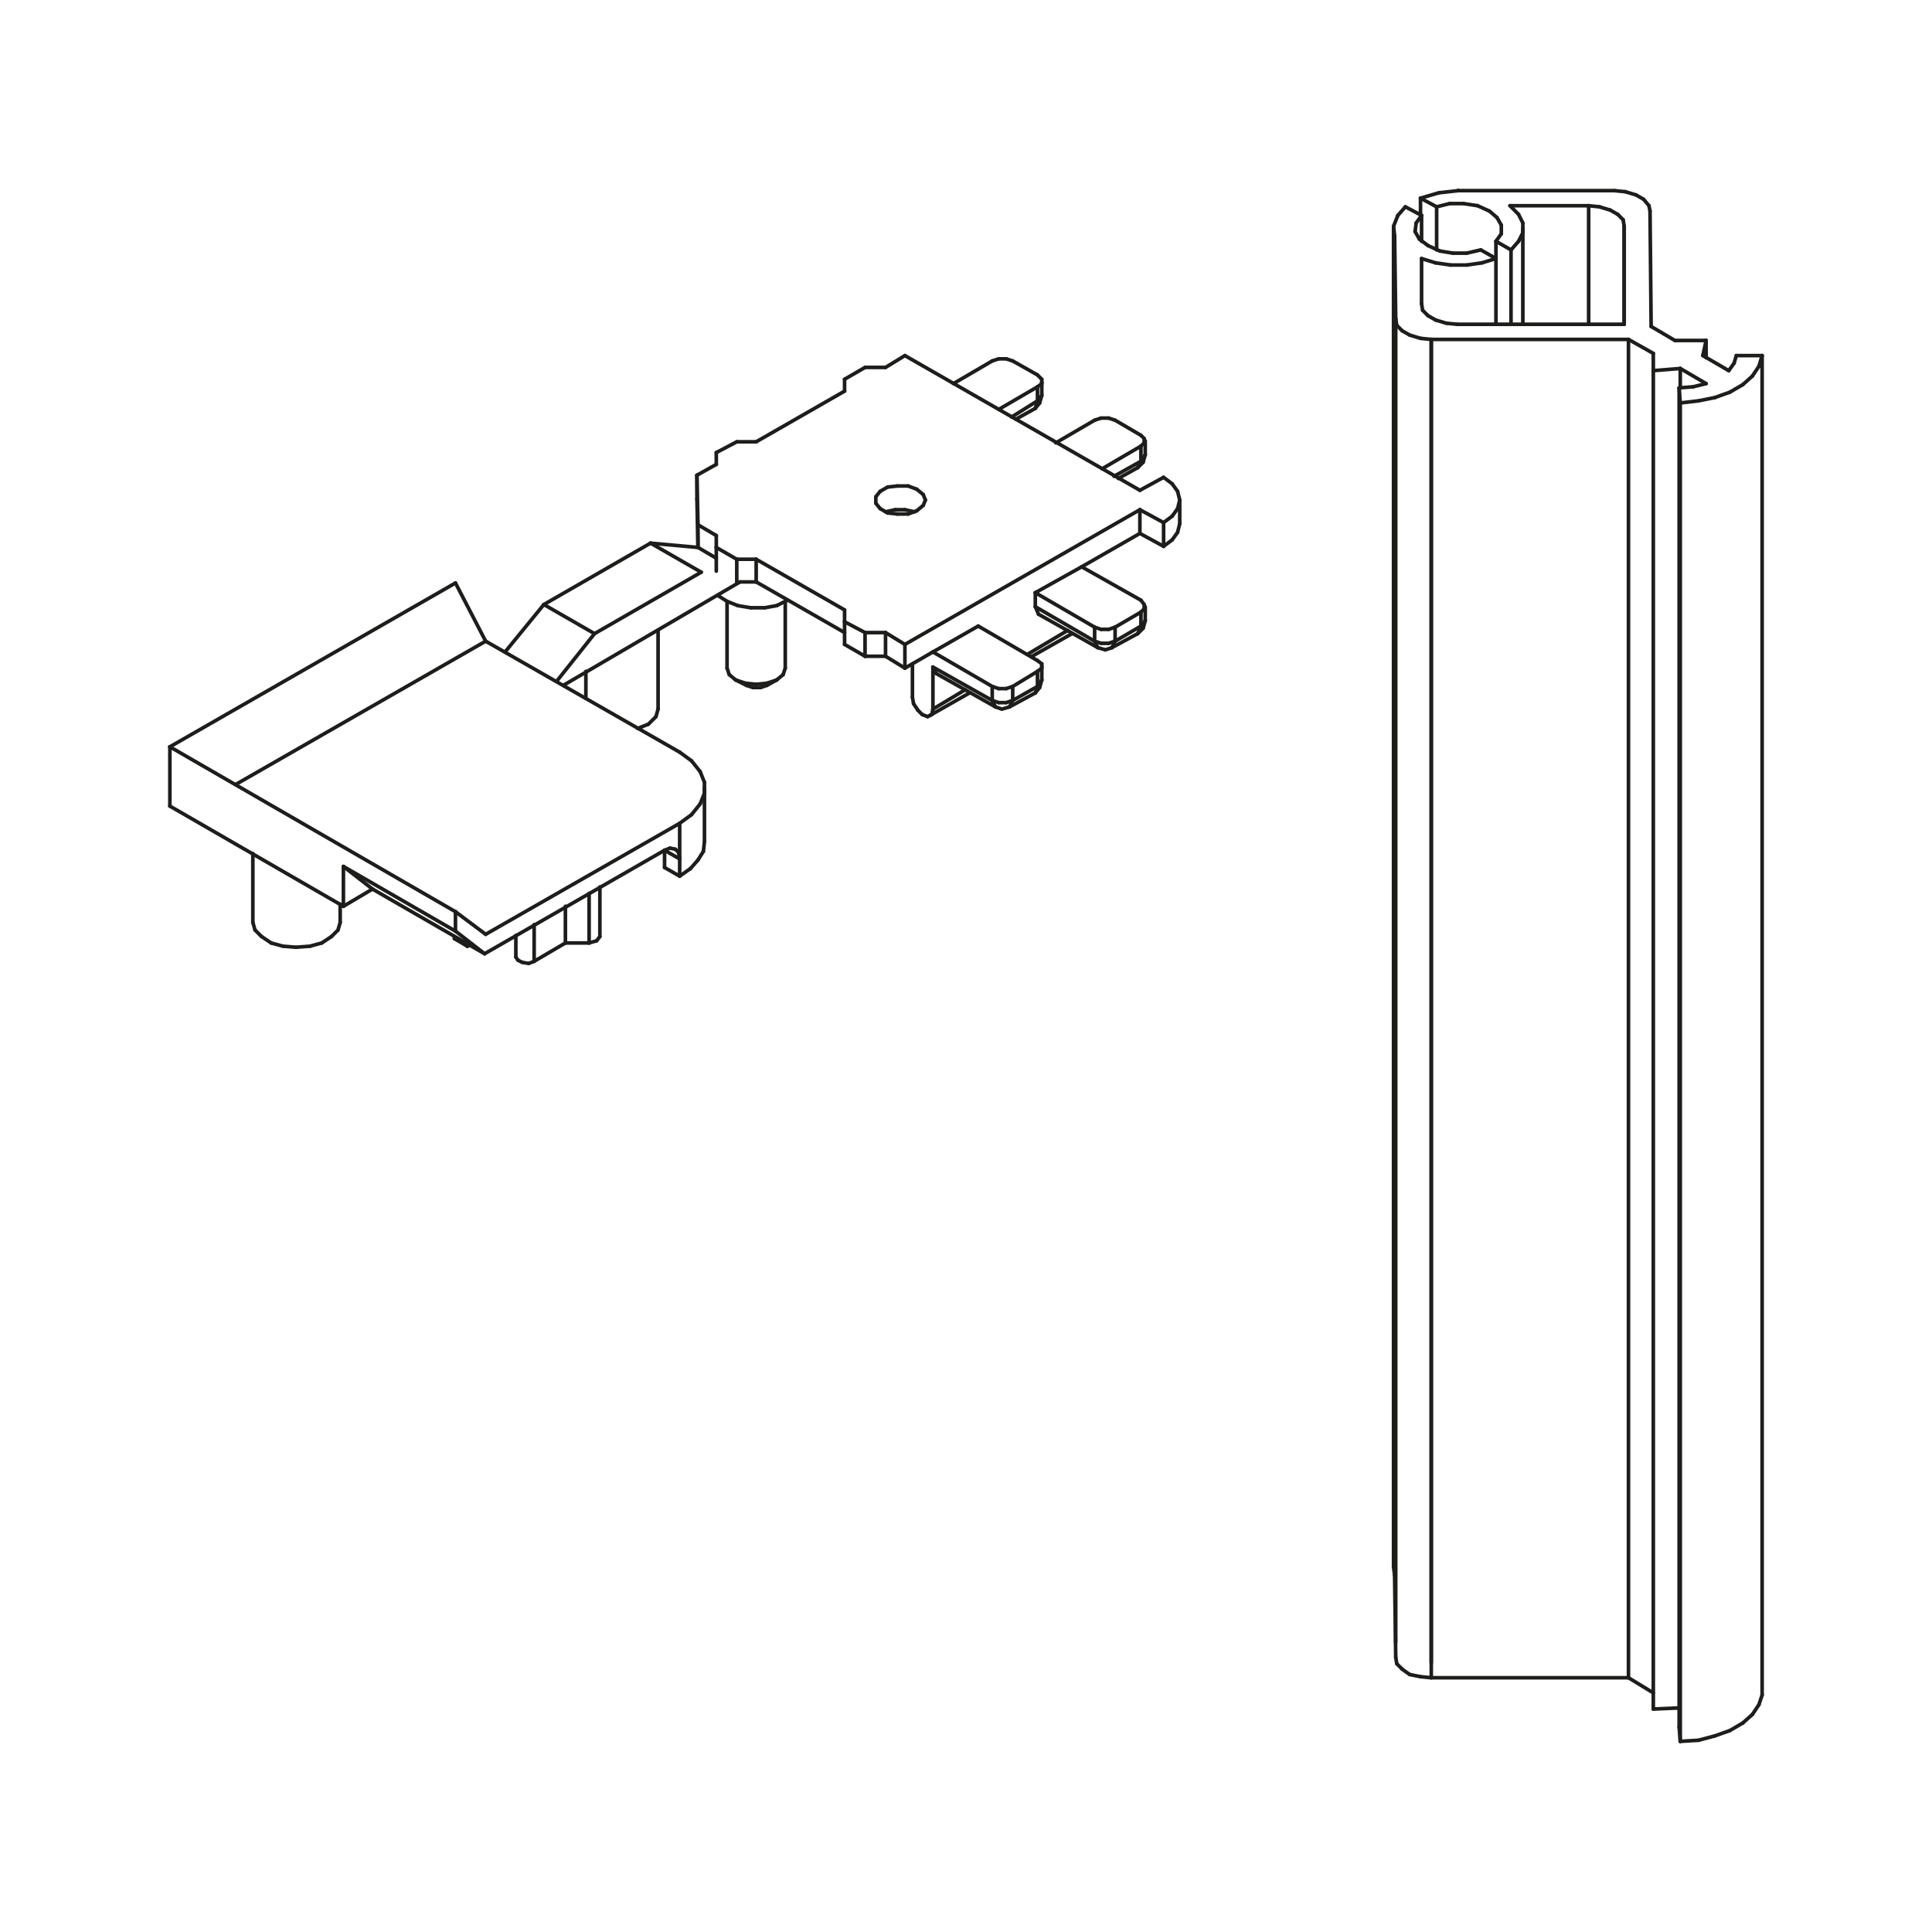 <svg xmlns="http://www.w3.org/2000/svg" width="400" height="400" viewBox="0 0 400 400"><defs><style>.cls-1{fill:none;stroke:#1d1d1b;stroke-linecap:round;stroke-linejoin:round;stroke-width:0.75px;}</style></defs><g id="_250FR50" data-name="250FR50"><line class="cls-1" x1="236" y1="110.44" x2="223.95" y2="117.35"/><line class="cls-1" x1="236" y1="105.53" x2="187.35" y2="133.42"/><line class="cls-1" x1="174.86" y1="130.97" x2="156.56" y2="120.48"/><line class="cls-1" x1="156.56" y1="120.48" x2="156.56" y2="115.79"/><line class="cls-1" x1="156.56" y1="115.79" x2="174.86" y2="126.28"/><line class="cls-1" x1="187.35" y1="138.33" x2="187.35" y2="133.42"/><line class="cls-1" x1="187.35" y1="138.33" x2="183.34" y2="135.87"/><line class="cls-1" x1="183.34" y1="135.87" x2="183.34" y2="130.97"/><line class="cls-1" x1="183.34" y1="130.97" x2="187.35" y2="133.42"/><line class="cls-1" x1="144.51" y1="113.34" x2="144.51" y2="108.65"/><line class="cls-1" x1="144.29" y1="103.29" x2="144.29" y2="98.39"/><line class="cls-1" x1="144.29" y1="103.29" x2="144.51" y2="113.34"/><line class="cls-1" x1="148.3" y1="110.88" x2="144.51" y2="108.65"/><line class="cls-1" x1="144.51" y1="108.65" x2="144.29" y2="98.39"/><line class="cls-1" x1="144.29" y1="98.39" x2="148.3" y2="96.15"/><line class="cls-1" x1="174.86" y1="80.98" x2="156.56" y2="91.47"/><line class="cls-1" x1="187.35" y1="73.62" x2="236" y2="101.51"/><line class="cls-1" x1="187.35" y1="73.62" x2="183.34" y2="76.07"/><line class="cls-1" x1="202.53" y1="129.62" x2="193.15" y2="134.98"/><line class="cls-1" x1="193.15" y1="134.98" x2="187.35" y2="138.33"/><line class="cls-1" x1="202.53" y1="129.62" x2="214.8" y2="136.77"/><line class="cls-1" x1="223.95" y1="117.35" x2="214.35" y2="122.71"/><line class="cls-1" x1="223.95" y1="117.35" x2="236.22" y2="124.27"/><line class="cls-1" x1="197.4" y1="79.42" x2="205.43" y2="74.73"/><line class="cls-1" x1="218.59" y1="91.69" x2="226.63" y2="87"/><line class="cls-1" x1="236" y1="110.44" x2="236" y2="105.53"/><line class="cls-1" x1="236" y1="110.44" x2="240.91" y2="113.11"/><line class="cls-1" x1="240.91" y1="113.11" x2="240.91" y2="108.2"/><line class="cls-1" x1="240.91" y1="113.11" x2="242.69" y2="111.77"/><line class="cls-1" x1="242.69" y1="111.77" x2="243.81" y2="110.21"/><line class="cls-1" x1="243.81" y1="110.21" x2="244.25" y2="108.43"/><line class="cls-1" x1="236" y1="105.53" x2="240.91" y2="108.2"/><line class="cls-1" x1="240.91" y1="108.2" x2="242.69" y2="106.86"/><line class="cls-1" x1="242.69" y1="106.86" x2="243.81" y2="105.3"/><line class="cls-1" x1="243.81" y1="105.3" x2="244.25" y2="103.52"/><line class="cls-1" x1="244.25" y1="103.52" x2="243.81" y2="101.73"/><line class="cls-1" x1="243.81" y1="101.73" x2="242.69" y2="100.17"/><line class="cls-1" x1="242.69" y1="100.17" x2="240.91" y2="98.83"/><line class="cls-1" x1="240.91" y1="98.83" x2="236" y2="101.51"/><line class="cls-1" x1="148.75" y1="123.38" x2="150.53" y2="124.5"/><line class="cls-1" x1="150.53" y1="124.5" x2="152.77" y2="125.39"/><line class="cls-1" x1="152.77" y1="125.39" x2="155.44" y2="125.83"/><line class="cls-1" x1="155.44" y1="125.83" x2="158.34" y2="125.83"/><line class="cls-1" x1="158.34" y1="125.83" x2="160.8" y2="125.39"/><line class="cls-1" x1="160.8" y1="125.39" x2="163.03" y2="124.27"/><line class="cls-1" x1="150.53" y1="138.33" x2="150.98" y2="139.67"/><line class="cls-1" x1="150.98" y1="139.67" x2="152.32" y2="140.78"/><line class="cls-1" x1="152.32" y1="140.78" x2="154.33" y2="141.45"/><line class="cls-1" x1="154.33" y1="141.45" x2="156.56" y2="141.68"/><line class="cls-1" x1="156.56" y1="141.68" x2="158.79" y2="141.45"/><line class="cls-1" x1="158.79" y1="141.45" x2="160.8" y2="140.78"/><line class="cls-1" x1="160.8" y1="140.78" x2="162.14" y2="139.67"/><line class="cls-1" x1="162.14" y1="139.67" x2="162.58" y2="138.33"/><line class="cls-1" x1="158.79" y1="141.9" x2="157.45" y2="142.35"/><line class="cls-1" x1="157.45" y1="142.35" x2="155.89" y2="142.35"/><line class="cls-1" x1="155.89" y1="142.35" x2="154.55" y2="141.9"/><line class="cls-1" x1="191.59" y1="103.52" x2="191.15" y2="104.63"/><line class="cls-1" x1="191.15" y1="104.63" x2="189.81" y2="105.75"/><line class="cls-1" x1="189.81" y1="105.75" x2="188.02" y2="106.42"/><line class="cls-1" x1="188.02" y1="106.42" x2="185.79" y2="106.42"/><line class="cls-1" x1="185.79" y1="106.42" x2="183.78" y2="106.2"/><line class="cls-1" x1="183.78" y1="106.2" x2="182.22" y2="105.3"/><line class="cls-1" x1="182.22" y1="105.3" x2="181.33" y2="104.19"/><line class="cls-1" x1="181.33" y1="104.19" x2="181.33" y2="102.85"/><line class="cls-1" x1="181.33" y1="102.85" x2="182.22" y2="101.73"/><line class="cls-1" x1="182.22" y1="101.73" x2="183.78" y2="100.84"/><line class="cls-1" x1="183.78" y1="100.84" x2="185.79" y2="100.62"/><line class="cls-1" x1="185.79" y1="100.62" x2="188.02" y2="100.62"/><line class="cls-1" x1="188.02" y1="100.62" x2="189.81" y2="101.29"/><line class="cls-1" x1="189.81" y1="101.29" x2="191.15" y2="102.4"/><line class="cls-1" x1="191.15" y1="102.4" x2="191.59" y2="103.52"/><line class="cls-1" x1="189.36" y1="105.97" x2="187.35" y2="105.53"/><line class="cls-1" x1="187.35" y1="105.53" x2="185.34" y2="105.53"/><line class="cls-1" x1="185.34" y1="105.53" x2="183.34" y2="105.97"/><line class="cls-1" x1="214.8" y1="80.09" x2="206.77" y2="84.77"/><line class="cls-1" x1="214.8" y1="82.99" x2="214.8" y2="80.09"/><line class="cls-1" x1="209.44" y1="86.34" x2="214.8" y2="82.99"/><line class="cls-1" x1="209.67" y1="74.73" x2="214.8" y2="77.63"/><line class="cls-1" x1="209.67" y1="74.73" x2="208.33" y2="74.29"/><line class="cls-1" x1="208.33" y1="74.29" x2="206.77" y2="74.29"/><line class="cls-1" x1="206.77" y1="74.29" x2="205.43" y2="74.73"/><line class="cls-1" x1="214.8" y1="80.09" x2="215.69" y2="79.42"/><line class="cls-1" x1="215.69" y1="79.42" x2="215.69" y2="78.52"/><line class="cls-1" x1="215.69" y1="78.52" x2="214.8" y2="77.63"/><line class="cls-1" x1="215.69" y1="81.87" x2="214.8" y2="82.99"/><line class="cls-1" x1="214.35" y1="84.55" x2="214.8" y2="82.99"/><line class="cls-1" x1="188.91" y1="144.35" x2="188.91" y2="137.44"/><line class="cls-1" x1="188.91" y1="144.35" x2="189.14" y2="145.69"/><line class="cls-1" x1="189.14" y1="145.69" x2="190.03" y2="147.03"/><line class="cls-1" x1="190.03" y1="147.03" x2="190.92" y2="147.93"/><line class="cls-1" x1="190.92" y1="147.93" x2="192.04" y2="148.37"/><line class="cls-1" x1="192.04" y1="148.37" x2="192.93" y2="147.93"/><line class="cls-1" x1="192.93" y1="147.93" x2="193.15" y2="146.81"/><line class="cls-1" x1="193.15" y1="146.81" x2="193.15" y2="138.11"/><line class="cls-1" x1="193.15" y1="146.81" x2="199.85" y2="142.79"/><line class="cls-1" x1="212.79" y1="135.43" x2="221.05" y2="130.52"/><line class="cls-1" x1="205.43" y1="142.12" x2="193.15" y2="134.98"/><line class="cls-1" x1="205.43" y1="145.02" x2="205.43" y2="142.12"/><line class="cls-1" x1="193.15" y1="138.11" x2="205.43" y2="145.02"/><line class="cls-1" x1="214.8" y1="139" x2="209.67" y2="142.12"/><line class="cls-1" x1="214.8" y1="139" x2="215.69" y2="138.33"/><line class="cls-1" x1="215.69" y1="138.33" x2="215.69" y2="137.44"/><line class="cls-1" x1="215.69" y1="137.44" x2="214.8" y2="136.77"/><line class="cls-1" x1="205.43" y1="142.12" x2="206.77" y2="142.57"/><line class="cls-1" x1="206.77" y1="142.57" x2="208.33" y2="142.57"/><line class="cls-1" x1="208.33" y1="142.57" x2="209.67" y2="142.12"/><line class="cls-1" x1="214.8" y1="142.12" x2="214.8" y2="139"/><line class="cls-1" x1="209.67" y1="145.02" x2="214.8" y2="142.12"/><line class="cls-1" x1="209.67" y1="142.12" x2="209.67" y2="145.02"/><line class="cls-1" x1="193.83" y1="139.44" x2="193.15" y2="138.11"/><line class="cls-1" x1="215.69" y1="140.78" x2="214.8" y2="142.12"/><line class="cls-1" x1="214.35" y1="143.46" x2="214.8" y2="142.12"/><line class="cls-1" x1="209.67" y1="145.02" x2="208.33" y2="145.47"/><line class="cls-1" x1="208.33" y1="145.47" x2="206.77" y2="145.47"/><line class="cls-1" x1="206.77" y1="145.47" x2="205.43" y2="145.02"/><line class="cls-1" x1="209" y1="146.36" x2="209.67" y2="145.02"/><line class="cls-1" x1="206.1" y1="146.36" x2="205.43" y2="145.02"/><line class="cls-1" x1="236.22" y1="126.73" x2="230.87" y2="129.85"/><line class="cls-1" x1="230.87" y1="129.85" x2="230.87" y2="132.75"/><line class="cls-1" x1="230.87" y1="132.75" x2="236.22" y2="129.62"/><line class="cls-1" x1="236.22" y1="129.62" x2="236.22" y2="126.73"/><line class="cls-1" x1="226.63" y1="129.85" x2="214.35" y2="122.71"/><line class="cls-1" x1="226.63" y1="129.85" x2="227.97" y2="130.3"/><line class="cls-1" x1="227.97" y1="130.3" x2="229.53" y2="130.3"/><line class="cls-1" x1="229.53" y1="130.3" x2="230.87" y2="129.85"/><line class="cls-1" x1="236.22" y1="126.73" x2="236.89" y2="126.05"/><line class="cls-1" x1="236.89" y1="126.05" x2="236.89" y2="125.16"/><line class="cls-1" x1="236.89" y1="125.16" x2="236.22" y2="124.27"/><line class="cls-1" x1="214.35" y1="125.61" x2="214.35" y2="122.71"/><line class="cls-1" x1="226.63" y1="132.75" x2="226.63" y2="129.85"/><line class="cls-1" x1="214.35" y1="125.61" x2="226.63" y2="132.75"/><line class="cls-1" x1="215.02" y1="127.17" x2="214.35" y2="125.61"/><line class="cls-1" x1="226.63" y1="132.75" x2="227.29" y2="134.09"/><line class="cls-1" x1="230.87" y1="132.75" x2="229.53" y2="133.19"/><line class="cls-1" x1="229.53" y1="133.19" x2="227.97" y2="133.19"/><line class="cls-1" x1="227.97" y1="133.19" x2="226.63" y2="132.75"/><line class="cls-1" x1="230.87" y1="132.75" x2="230.2" y2="134.09"/><line class="cls-1" x1="236.22" y1="129.62" x2="235.55" y2="131.19"/><line class="cls-1" x1="236.22" y1="129.62" x2="237.11" y2="128.51"/><line class="cls-1" x1="230.87" y1="87" x2="236.22" y2="90.13"/><line class="cls-1" x1="236.22" y1="92.36" x2="228.19" y2="97.05"/><line class="cls-1" x1="236.22" y1="92.36" x2="236.89" y2="91.69"/><line class="cls-1" x1="236.89" y1="91.69" x2="236.89" y2="90.8"/><line class="cls-1" x1="236.89" y1="90.8" x2="236.22" y2="90.13"/><line class="cls-1" x1="230.87" y1="87" x2="229.53" y2="86.56"/><line class="cls-1" x1="229.53" y1="86.56" x2="227.97" y2="86.56"/><line class="cls-1" x1="227.97" y1="86.56" x2="226.63" y2="87"/><line class="cls-1" x1="230.64" y1="98.61" x2="236.22" y2="95.49"/><line class="cls-1" x1="236.22" y1="95.49" x2="236.22" y2="92.36"/><line class="cls-1" x1="236.22" y1="95.49" x2="235.55" y2="96.82"/><line class="cls-1" x1="237.11" y1="94.14" x2="236.22" y2="95.49"/><line class="cls-1" x1="174.86" y1="78.52" x2="179.1" y2="76.07"/><line class="cls-1" x1="148.3" y1="93.7" x2="152.54" y2="91.47"/><line class="cls-1" x1="152.54" y1="115.79" x2="148.3" y2="113.34"/><line class="cls-1" x1="179.1" y1="130.97" x2="174.86" y2="128.73"/><line class="cls-1" x1="179.1" y1="130.97" x2="183.34" y2="130.97"/><line class="cls-1" x1="174.86" y1="126.28" x2="174.86" y2="128.73"/><line class="cls-1" x1="152.54" y1="115.79" x2="156.56" y2="115.79"/><line class="cls-1" x1="148.3" y1="110.88" x2="148.3" y2="113.34"/><line class="cls-1" x1="148.3" y1="93.7" x2="148.3" y2="96.15"/><line class="cls-1" x1="156.56" y1="91.47" x2="152.54" y2="91.47"/><line class="cls-1" x1="174.86" y1="78.52" x2="174.86" y2="80.98"/><line class="cls-1" x1="183.34" y1="76.07" x2="179.1" y2="76.07"/><line class="cls-1" x1="179.1" y1="135.87" x2="174.86" y2="133.42"/><line class="cls-1" x1="183.34" y1="135.87" x2="179.1" y2="135.87"/><line class="cls-1" x1="156.56" y1="120.48" x2="153.21" y2="120.48"/><line class="cls-1" x1="152.54" y1="120.48" x2="152.54" y2="115.79"/><line class="cls-1" x1="148.3" y1="113.34" x2="148.3" y2="118.24"/><line class="cls-1" x1="179.1" y1="135.87" x2="179.1" y2="130.97"/><line class="cls-1" x1="174.86" y1="128.73" x2="174.86" y2="133.42"/><line class="cls-1" x1="244.25" y1="108.43" x2="244.25" y2="103.52"/><line class="cls-1" x1="150.53" y1="124.72" x2="150.53" y2="138.33"/><line class="cls-1" x1="162.58" y1="138.33" x2="162.58" y2="124.72"/><line class="cls-1" x1="152.32" y1="140.78" x2="154.55" y2="141.9"/><line class="cls-1" x1="158.79" y1="141.9" x2="160.8" y2="140.78"/><line class="cls-1" x1="215.69" y1="81.87" x2="215.69" y2="78.97"/><line class="cls-1" x1="214.35" y1="84.55" x2="215.25" y2="83.43"/><line class="cls-1" x1="215.25" y1="83.43" x2="215.69" y2="81.87"/><line class="cls-1" x1="210.34" y1="86.78" x2="214.35" y2="84.55"/><line class="cls-1" x1="192.48" y1="148.15" x2="200.74" y2="143.46"/><line class="cls-1" x1="213.69" y1="135.87" x2="221.94" y2="131.19"/><line class="cls-1" x1="215.69" y1="140.78" x2="215.69" y2="137.88"/><line class="cls-1" x1="214.35" y1="143.46" x2="215.25" y2="142.35"/><line class="cls-1" x1="215.25" y1="142.35" x2="215.69" y2="140.78"/><line class="cls-1" x1="209" y1="146.36" x2="214.35" y2="143.46"/><line class="cls-1" x1="206.1" y1="146.36" x2="207.44" y2="146.81"/><line class="cls-1" x1="207.44" y1="146.81" x2="209" y2="146.36"/><line class="cls-1" x1="193.83" y1="139.44" x2="206.1" y2="146.36"/><line class="cls-1" x1="215.02" y1="127.17" x2="227.29" y2="134.09"/><line class="cls-1" x1="227.29" y1="134.09" x2="228.86" y2="134.54"/><line class="cls-1" x1="228.86" y1="134.54" x2="230.2" y2="134.09"/><line class="cls-1" x1="230.2" y1="134.09" x2="235.55" y2="131.19"/><line class="cls-1" x1="235.55" y1="131.19" x2="236.67" y2="130.07"/><line class="cls-1" x1="236.67" y1="130.07" x2="237.11" y2="128.51"/><line class="cls-1" x1="237.11" y1="128.51" x2="237.11" y2="125.61"/><line class="cls-1" x1="231.54" y1="99.06" x2="235.55" y2="96.82"/><line class="cls-1" x1="237.11" y1="94.14" x2="237.11" y2="91.25"/><line class="cls-1" x1="235.55" y1="96.82" x2="236.67" y2="95.71"/><line class="cls-1" x1="236.67" y1="95.71" x2="237.11" y2="94.14"/><line class="cls-1" x1="35.17" y1="166.89" x2="71.1" y2="187.64"/><line class="cls-1" x1="100.33" y1="197.46" x2="137.59" y2="176.04"/><line class="cls-1" x1="140.72" y1="155.73" x2="100.55" y2="132.75"/><line class="cls-1" x1="140.72" y1="170.46" x2="143.17" y2="168.67"/><line class="cls-1" x1="143.17" y1="168.67" x2="144.96" y2="166.44"/><line class="cls-1" x1="144.96" y1="166.44" x2="145.85" y2="164.22"/><line class="cls-1" x1="145.85" y1="164.22" x2="145.85" y2="161.98"/><line class="cls-1" x1="145.85" y1="161.98" x2="144.96" y2="159.75"/><line class="cls-1" x1="144.96" y1="159.75" x2="143.17" y2="157.52"/><line class="cls-1" x1="143.17" y1="157.52" x2="140.72" y2="155.73"/><line class="cls-1" x1="100.55" y1="193.44" x2="140.72" y2="170.46"/><line class="cls-1" x1="140.72" y1="177.83" x2="140.72" y2="170.46"/><line class="cls-1" x1="94.3" y1="192.78" x2="94.3" y2="188.76"/><line class="cls-1" x1="35.17" y1="166.89" x2="35.17" y2="154.62"/><line class="cls-1" x1="140.72" y1="181.4" x2="140.72" y2="177.83"/><line class="cls-1" x1="137.59" y1="179.61" x2="137.59" y2="176.04"/><line class="cls-1" x1="145.85" y1="174.26" x2="145.63" y2="176.26"/><line class="cls-1" x1="145.63" y1="176.26" x2="144.51" y2="178.05"/><line class="cls-1" x1="144.51" y1="178.05" x2="142.95" y2="179.83"/><line class="cls-1" x1="142.95" y1="179.83" x2="140.72" y2="181.4"/><line class="cls-1" x1="140.72" y1="181.4" x2="137.59" y2="179.61"/><line class="cls-1" x1="140.72" y1="177.83" x2="137.59" y2="176.04"/><line class="cls-1" x1="137.59" y1="176.04" x2="138.71" y2="175.59"/><line class="cls-1" x1="138.71" y1="175.59" x2="139.82" y2="175.82"/><line class="cls-1" x1="139.82" y1="175.82" x2="140.49" y2="176.49"/><line class="cls-1" x1="140.49" y1="176.49" x2="140.72" y2="177.83"/><line class="cls-1" x1="35.17" y1="154.62" x2="94.3" y2="188.76"/><line class="cls-1" x1="94.3" y1="188.76" x2="100.55" y2="193.44"/><line class="cls-1" x1="48.78" y1="162.43" x2="100.55" y2="132.75"/><line class="cls-1" x1="35.17" y1="154.62" x2="94.3" y2="120.7"/><line class="cls-1" x1="94.3" y1="120.7" x2="100.55" y2="132.75"/><line class="cls-1" x1="71.1" y1="187.64" x2="77.12" y2="184.07"/><line class="cls-1" x1="77.12" y1="184.07" x2="100.33" y2="197.46"/><line class="cls-1" x1="77.12" y1="184.07" x2="71.1" y2="179.39"/><line class="cls-1" x1="71.1" y1="179.39" x2="94.3" y2="192.78"/><line class="cls-1" x1="71.1" y1="179.39" x2="71.1" y2="187.64"/><line class="cls-1" x1="100.33" y1="197.46" x2="94.3" y2="192.78"/><line class="cls-1" x1="96.76" y1="195.9" x2="96.76" y2="195.46"/><line class="cls-1" x1="94.08" y1="194.34" x2="94.08" y2="193.89"/><line class="cls-1" x1="117.06" y1="195.23" x2="117.06" y2="187.64"/><line class="cls-1" x1="117.06" y1="195.23" x2="121.97" y2="195.23"/><line class="cls-1" x1="94.08" y1="194.34" x2="96.76" y2="195.9"/><line class="cls-1" x1="97.2" y1="195.68" x2="96.76" y2="195.9"/><line class="cls-1" x1="110.59" y1="199.03" x2="117.06" y2="195.23"/><line class="cls-1" x1="110.59" y1="191.43" x2="110.59" y2="199.03"/><line class="cls-1" x1="110.59" y1="199.03" x2="109.48" y2="199.47"/><line class="cls-1" x1="109.48" y1="199.47" x2="108.14" y2="199.25"/><line class="cls-1" x1="108.14" y1="199.25" x2="107.24" y2="198.8"/><line class="cls-1" x1="107.24" y1="198.8" x2="106.8" y2="198.13"/><line class="cls-1" x1="124.2" y1="193.89" x2="123.53" y2="194.78"/><line class="cls-1" x1="123.53" y1="194.78" x2="121.97" y2="195.23"/><line class="cls-1" x1="121.97" y1="195.23" x2="121.97" y2="184.97"/><line class="cls-1" x1="52.35" y1="190.99" x2="52.8" y2="192.55"/><line class="cls-1" x1="52.8" y1="192.55" x2="54.14" y2="193.89"/><line class="cls-1" x1="54.14" y1="193.89" x2="56.14" y2="195.23"/><line class="cls-1" x1="56.14" y1="195.23" x2="58.6" y2="195.9"/><line class="cls-1" x1="58.6" y1="195.9" x2="61.28" y2="196.12"/><line class="cls-1" x1="61.28" y1="196.12" x2="64.18" y2="195.9"/><line class="cls-1" x1="64.18" y1="195.9" x2="66.63" y2="195.23"/><line class="cls-1" x1="66.63" y1="195.23" x2="68.64" y2="193.89"/><line class="cls-1" x1="68.64" y1="193.89" x2="69.98" y2="192.55"/><line class="cls-1" x1="69.98" y1="192.55" x2="70.43" y2="190.99"/><line class="cls-1" x1="145.85" y1="174.26" x2="145.85" y2="163.1"/><line class="cls-1" x1="106.8" y1="193.67" x2="106.8" y2="198.13"/><line class="cls-1" x1="124.2" y1="193.89" x2="124.2" y2="183.63"/><line class="cls-1" x1="52.35" y1="176.71" x2="52.35" y2="190.99"/><line class="cls-1" x1="70.43" y1="190.99" x2="70.43" y2="187.2"/><line class="cls-1" x1="116.62" y1="141.9" x2="153.21" y2="120.48"/><line class="cls-1" x1="136.25" y1="146.81" x2="135.81" y2="148.37"/><line class="cls-1" x1="135.81" y1="148.37" x2="134.25" y2="149.93"/><line class="cls-1" x1="134.25" y1="149.93" x2="132.01" y2="150.82"/><line class="cls-1" x1="104.57" y1="134.98" x2="112.6" y2="125.16"/><line class="cls-1" x1="112.6" y1="125.16" x2="123.09" y2="131.19"/><line class="cls-1" x1="115.28" y1="141.01" x2="123.09" y2="131.19"/><line class="cls-1" x1="145.18" y1="118.47" x2="123.09" y2="131.19"/><line class="cls-1" x1="134.69" y1="112.45" x2="112.6" y2="125.16"/><line class="cls-1" x1="144.51" y1="113.34" x2="134.69" y2="112.45"/><line class="cls-1" x1="144.51" y1="113.34" x2="148.3" y2="115.57"/><line class="cls-1" x1="134.69" y1="112.45" x2="145.18" y2="118.47"/><line class="cls-1" x1="121.3" y1="139" x2="121.3" y2="144.58"/><line class="cls-1" x1="136.25" y1="146.81" x2="136.25" y2="130.52"/><line class="cls-1" x1="312.84" y1="51.74" x2="314.4" y2="49.96"/><line class="cls-1" x1="314.4" y1="49.96" x2="315.29" y2="48.17"/><line class="cls-1" x1="315.29" y1="48.17" x2="315.29" y2="46.17"/><line class="cls-1" x1="315.29" y1="46.17" x2="314.4" y2="44.38"/><line class="cls-1" x1="314.4" y1="44.38" x2="312.62" y2="42.59"/><line class="cls-1" x1="309.72" y1="49.96" x2="312.84" y2="51.74"/><line class="cls-1" x1="297.44" y1="42.82" x2="300.12" y2="42.15"/><line class="cls-1" x1="300.12" y1="42.15" x2="303.02" y2="42.15"/><line class="cls-1" x1="303.02" y1="42.15" x2="305.92" y2="42.59"/><line class="cls-1" x1="305.92" y1="42.59" x2="308.38" y2="43.71"/><line class="cls-1" x1="308.38" y1="43.71" x2="309.94" y2="45.05"/><line class="cls-1" x1="309.94" y1="45.05" x2="310.83" y2="46.61"/><line class="cls-1" x1="310.83" y1="46.61" x2="310.83" y2="48.4"/><line class="cls-1" x1="310.83" y1="48.4" x2="309.72" y2="49.96"/><line class="cls-1" x1="294.1" y1="41.03" x2="297.44" y2="42.82"/><line class="cls-1" x1="294.1" y1="44.6" x2="294.1" y2="41.03"/><line class="cls-1" x1="312.84" y1="67.14" x2="312.84" y2="51.74"/><line class="cls-1" x1="309.72" y1="53.53" x2="309.72" y2="49.96"/><line class="cls-1" x1="297.44" y1="51.74" x2="297.44" y2="42.82"/><line class="cls-1" x1="294.32" y1="49.96" x2="294.32" y2="44.6"/><line class="cls-1" x1="309.72" y1="67.14" x2="309.72" y2="53.53"/><line class="cls-1" x1="288.52" y1="324.38" x2="288.74" y2="326.16"/><line class="cls-1" x1="290.97" y1="42.82" x2="289.41" y2="44.6"/><line class="cls-1" x1="289.41" y1="44.6" x2="288.52" y2="46.83"/><line class="cls-1" x1="288.52" y1="46.83" x2="288.74" y2="48.84"/><line class="cls-1" x1="294.32" y1="44.6" x2="290.97" y2="42.82"/><line class="cls-1" x1="306.59" y1="51.74" x2="303.69" y2="52.41"/><line class="cls-1" x1="303.69" y1="52.41" x2="300.79" y2="52.41"/><line class="cls-1" x1="300.79" y1="52.41" x2="298.11" y2="51.97"/><line class="cls-1" x1="298.11" y1="51.97" x2="295.66" y2="50.85"/><line class="cls-1" x1="295.66" y1="50.85" x2="293.87" y2="49.51"/><line class="cls-1" x1="293.87" y1="49.51" x2="292.98" y2="47.95"/><line class="cls-1" x1="292.98" y1="47.95" x2="293.2" y2="46.17"/><line class="cls-1" x1="293.2" y1="46.17" x2="294.32" y2="44.6"/><line class="cls-1" x1="309.72" y1="53.53" x2="306.59" y2="51.74"/><line class="cls-1" x1="294.32" y1="53.53" x2="297.22" y2="54.42"/><line class="cls-1" x1="297.22" y1="54.42" x2="300.34" y2="54.87"/><line class="cls-1" x1="300.34" y1="54.87" x2="303.69" y2="54.87"/><line class="cls-1" x1="303.69" y1="54.87" x2="306.82" y2="54.42"/><line class="cls-1" x1="306.82" y1="54.42" x2="309.72" y2="53.53"/><line class="cls-1" x1="301.91" y1="39.47" x2="297.89" y2="39.92"/><line class="cls-1" x1="297.89" y1="39.92" x2="294.1" y2="41.03"/><line class="cls-1" x1="301.91" y1="39.47" x2="301.91" y2="39.47"/><line class="cls-1" x1="301.91" y1="39.47" x2="334.26" y2="39.47"/><line class="cls-1" x1="301.91" y1="39.47" x2="301.91" y2="39.47"/><line class="cls-1" x1="288.74" y1="323.04" x2="288.74" y2="48.84"/><line class="cls-1" x1="294.32" y1="53.53" x2="294.32" y2="62.9"/><line class="cls-1" x1="301.68" y1="67.14" x2="336.27" y2="67.14"/><line class="cls-1" x1="336.27" y1="67.14" x2="336.27" y2="46.83"/><line class="cls-1" x1="336.27" y1="46.83" x2="336.05" y2="45.5"/><line class="cls-1" x1="336.05" y1="45.5" x2="334.93" y2="44.38"/><line class="cls-1" x1="334.93" y1="44.38" x2="333.37" y2="43.49"/><line class="cls-1" x1="333.37" y1="43.49" x2="331.14" y2="42.82"/><line class="cls-1" x1="331.14" y1="42.82" x2="328.91" y2="42.59"/><line class="cls-1" x1="336.27" y1="67.14" x2="336.27" y2="46.83"/><line class="cls-1" x1="328.91" y1="67.14" x2="328.91" y2="42.59"/><line class="cls-1" x1="328.91" y1="42.59" x2="312.62" y2="42.59"/><line class="cls-1" x1="334.26" y1="39.47" x2="336.49" y2="39.69"/><line class="cls-1" x1="336.49" y1="39.69" x2="338.73" y2="40.36"/><line class="cls-1" x1="338.73" y1="40.36" x2="340.29" y2="41.26"/><line class="cls-1" x1="340.29" y1="41.26" x2="341.4" y2="42.59"/><line class="cls-1" x1="341.4" y1="42.59" x2="341.62" y2="43.71"/><line class="cls-1" x1="341.62" y1="43.71" x2="341.85" y2="67.59"/><line class="cls-1" x1="337.16" y1="70.27" x2="296.33" y2="70.27"/><line class="cls-1" x1="296.33" y1="70.27" x2="294.1" y2="70.05"/><line class="cls-1" x1="294.1" y1="70.05" x2="291.86" y2="69.37"/><line class="cls-1" x1="291.86" y1="69.37" x2="290.3" y2="68.48"/><line class="cls-1" x1="290.3" y1="68.48" x2="289.19" y2="67.36"/><line class="cls-1" x1="289.19" y1="67.36" x2="288.97" y2="66.03"/><line class="cls-1" x1="296.33" y1="344.24" x2="296.33" y2="70.27"/><line class="cls-1" x1="288.97" y1="340" x2="288.97" y2="66.03"/><line class="cls-1" x1="288.97" y1="66.03" x2="288.74" y2="48.84"/><line class="cls-1" x1="294.32" y1="62.9" x2="294.54" y2="64.24"/><line class="cls-1" x1="294.54" y1="64.24" x2="295.66" y2="65.36"/><line class="cls-1" x1="295.66" y1="65.36" x2="297.22" y2="66.25"/><line class="cls-1" x1="297.22" y1="66.25" x2="299.45" y2="66.92"/><line class="cls-1" x1="299.45" y1="66.92" x2="301.68" y2="67.14"/><line class="cls-1" x1="337.16" y1="347.36" x2="296.33" y2="347.36"/><line class="cls-1" x1="296.33" y1="347.36" x2="294.1" y2="347.14"/><line class="cls-1" x1="294.1" y1="347.14" x2="291.86" y2="346.69"/><line class="cls-1" x1="291.86" y1="346.69" x2="290.3" y2="345.58"/><line class="cls-1" x1="290.3" y1="345.58" x2="289.19" y2="344.46"/><line class="cls-1" x1="289.19" y1="344.46" x2="288.97" y2="343.12"/><line class="cls-1" x1="288.97" y1="343.12" x2="288.74" y2="326.16"/><line class="cls-1" x1="337.16" y1="70.27" x2="342.3" y2="73.17"/><line class="cls-1" x1="342.3" y1="73.17" x2="342.3" y2="76.74"/><line class="cls-1" x1="342.3" y1="76.74" x2="347.88" y2="76.29"/><line class="cls-1" x1="347.88" y1="76.29" x2="353.23" y2="79.42"/><line class="cls-1" x1="353.23" y1="79.42" x2="350.55" y2="80.08"/><line class="cls-1" x1="350.55" y1="80.08" x2="347.65" y2="80.31"/><line class="cls-1" x1="347.65" y1="80.31" x2="347.88" y2="83.43"/><line class="cls-1" x1="347.88" y1="83.43" x2="351.67" y2="82.99"/><line class="cls-1" x1="351.67" y1="82.99" x2="355.01" y2="82.32"/><line class="cls-1" x1="355.01" y1="82.32" x2="358.14" y2="81.2"/><line class="cls-1" x1="358.14" y1="81.2" x2="360.82" y2="79.64"/><line class="cls-1" x1="360.82" y1="79.64" x2="362.82" y2="77.85"/><line class="cls-1" x1="362.82" y1="77.85" x2="364.16" y2="75.84"/><line class="cls-1" x1="364.16" y1="75.84" x2="364.83" y2="73.62"/><line class="cls-1" x1="364.83" y1="73.62" x2="359.48" y2="73.62"/><line class="cls-1" x1="359.48" y1="73.62" x2="359.03" y2="75.18"/><line class="cls-1" x1="359.03" y1="75.18" x2="357.92" y2="76.74"/><line class="cls-1" x1="357.92" y1="76.74" x2="352.56" y2="73.62"/><line class="cls-1" x1="352.56" y1="73.62" x2="353.23" y2="70.49"/><line class="cls-1" x1="353.23" y1="70.49" x2="346.76" y2="70.49"/><line class="cls-1" x1="346.76" y1="70.49" x2="341.85" y2="67.59"/><line class="cls-1" x1="364.83" y1="350.93" x2="364.16" y2="352.94"/><line class="cls-1" x1="364.16" y1="352.94" x2="362.82" y2="354.95"/><line class="cls-1" x1="362.82" y1="354.95" x2="360.82" y2="356.73"/><line class="cls-1" x1="360.82" y1="356.73" x2="358.14" y2="358.3"/><line class="cls-1" x1="358.14" y1="358.3" x2="355.01" y2="359.41"/><line class="cls-1" x1="355.01" y1="359.41" x2="351.67" y2="360.3"/><line class="cls-1" x1="351.67" y1="360.3" x2="347.88" y2="360.53"/><line class="cls-1" x1="347.88" y1="360.53" x2="347.65" y2="357.63"/><line class="cls-1" x1="347.65" y1="353.61" x2="342.3" y2="353.84"/><line class="cls-1" x1="342.3" y1="350.49" x2="337.16" y2="347.36"/><line class="cls-1" x1="364.83" y1="350.93" x2="364.83" y2="73.62"/><line class="cls-1" x1="347.88" y1="360.53" x2="347.88" y2="83.43"/><line class="cls-1" x1="347.65" y1="357.63" x2="347.65" y2="80.31"/><line class="cls-1" x1="347.88" y1="80.31" x2="347.88" y2="76.29"/><line class="cls-1" x1="342.3" y1="353.84" x2="342.3" y2="76.74"/><line class="cls-1" x1="337.16" y1="347.36" x2="337.16" y2="70.27"/><line class="cls-1" x1="353.23" y1="74.06" x2="353.23" y2="70.49"/><line class="cls-1" x1="288.52" y1="47.28" x2="288.52" y2="324.38"/><line class="cls-1" x1="315.29" y1="67.14" x2="315.29" y2="47.28"/><line class="cls-1" x1="296.33" y1="70.27" x2="296.33" y2="347.36"/></g></svg>